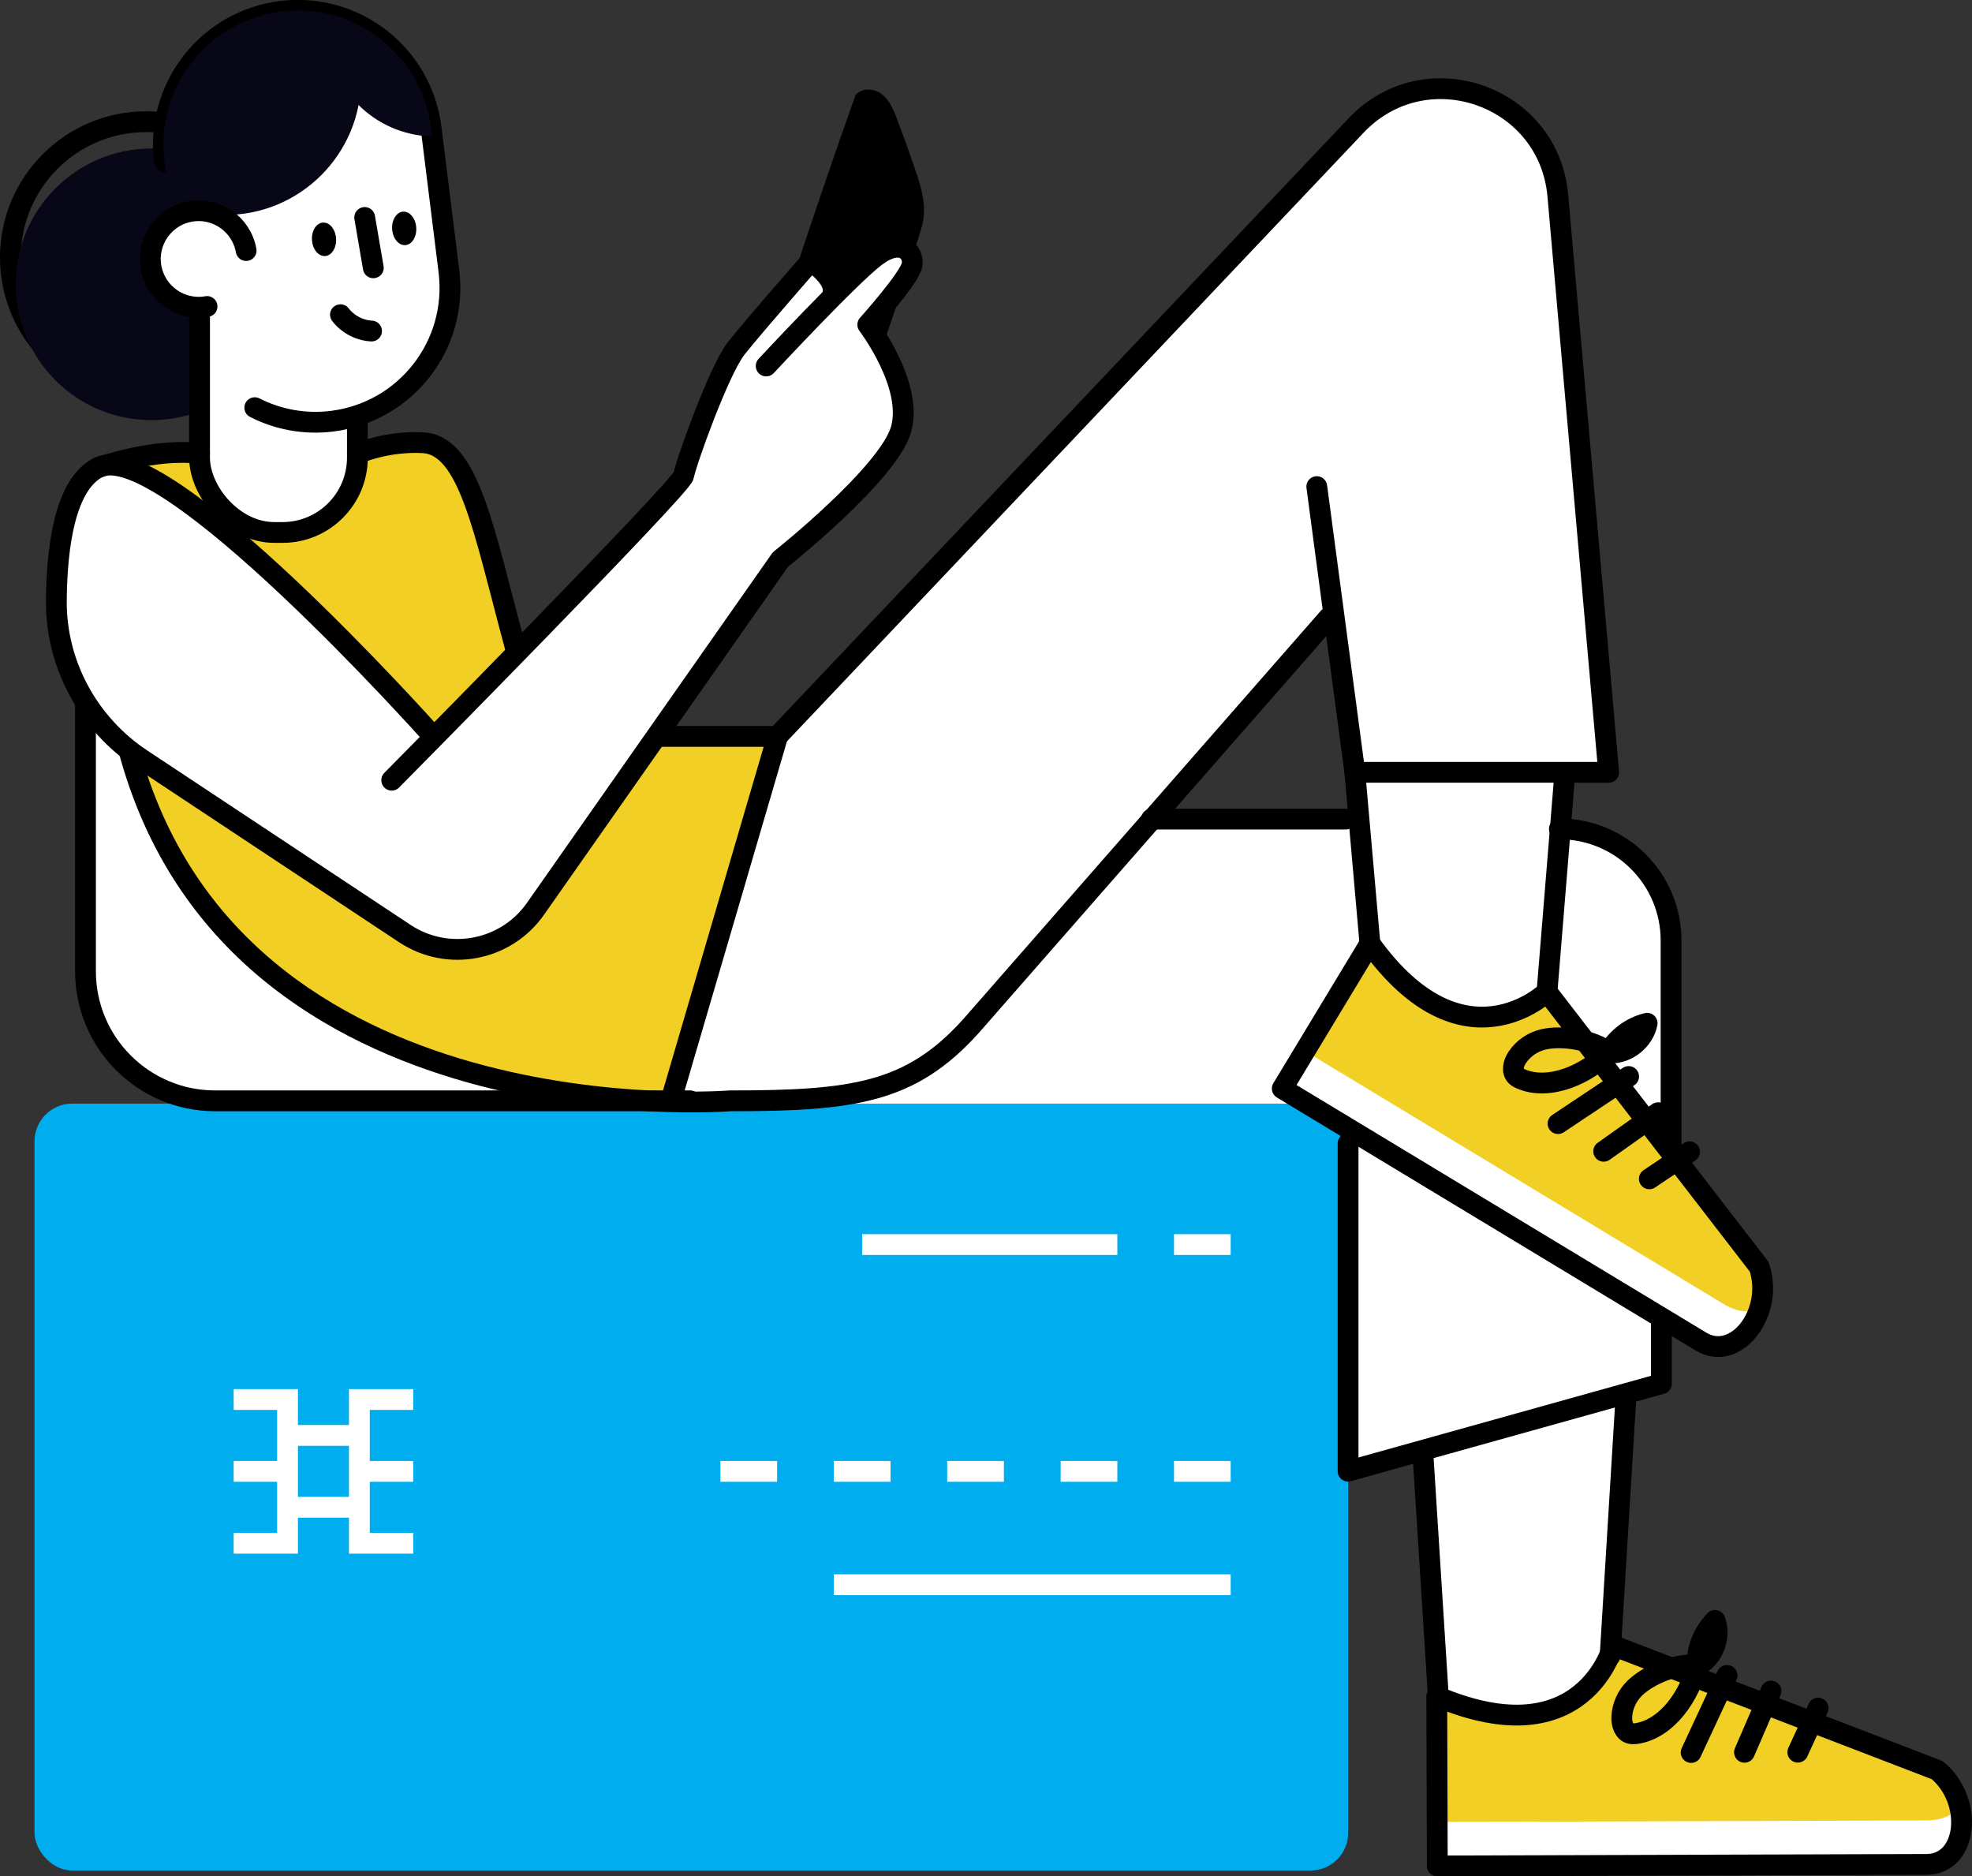 <?xml version="1.0" encoding="UTF-8"?><svg id="Layer_2" xmlns="http://www.w3.org/2000/svg" viewBox="0 0 189.64 180.42"><rect x="0" y="0" width="189.64" height="180.42" fill="#333333" stroke="none"/><defs><style>.cls-1{fill:#00aeef;}.cls-2{fill:#f1cf25;}.cls-3,.cls-4{fill:#fff;}.cls-5{fill:#080717;}.cls-6{stroke:#fff;}.cls-6,.cls-4,.cls-7{stroke-width:2px;}.cls-6,.cls-7{fill:none;}.cls-4,.cls-7{stroke:#000;stroke-linecap:round;stroke-linejoin:round;}</style></defs><g id="Layer_2-2"><g><path class="cls-3" d="M136.6,139.51l1.5,21.78s-.33,3.66,5.82,3.49c6.15-.17,10.31-1.5,11.47-8.15,1.16-6.65,1.16-22.45,1.16-22.45l-19.95,5.32Z"/><path class="cls-3" d="M110.49,78.82l39.74,.67s9.98,2.33,10.64,10.14c.66,7.81-1.16,43.23-1.16,43.23l-30.43,9.14,.17-35.25h-53.87s11.97-1.5,13.97-4.32c2-2.83,20.95-23.61,20.95-23.61Z"/><path class="cls-3" d="M130.78,74.17l1.16,15.46s2.66,7.81,8.15,7.98c5.49,.17,8.48-1.83,8.81-3.66,.33-1.83,1.5-20.28,1.5-20.28l-19.62,.5Z"/><path class="cls-3" d="M130.73,73.76l-3.6-27.03c-.04-.27-.29-.47-.56-.43-.27,.04-.47,.29-.43,.56l1.6,12.02c-.13,0-.25,.07-.34,.17l-34.4,39.29c-5.72,6.35-11.33,7.01-22.82,7.01-.09,0-1.98,.14-5.02,.08l10.06-34.35L130.96,12.24c2.98-3.01,7.31-3.99,11.29-2.56,3.99,1.44,6.7,4.95,7.07,9.17l4.84,54.9h-23.43Z"/><path class="cls-3" d="M9.07,62.14l-.85,31.24s-1.19,10.95,12.47,12.47c13.65,1.51,41.81,.41,41.81,.41,0,0-45-9.75-53.43-44.12Z"/><path class="cls-2" d="M13.47,72.8l25.45,16.96s2.81,2.42,6.31,1.37,5.42-2.47,6.27-3.75c.85-1.27,12.18-16.57,12.18-16.57l10.86,.23-10.04,34.33s-39,4.32-51.02-32.57Z"/><path class="cls-2" d="M49.78,62.65l-5.14-16.35s-2.8-5.84-9.98-1.93c-2.35,1.28-2.8,5.78-2.8,5.78l-9.46-7.53-10.68,1.4,30.03,26.11,8.03-7.49Z"/><path d="M79.83,46.6c-.71,.19-1.15,.25-1.99-.89-.66-.89-1.28-1.83-1.86-2.77-1.07-1.72-1.99-3.54-2.39-5.53-.11-.33-.18-.67-.18-1.03,0-.64,.19-1.26,.38-1.87,.24-.76,.47-1.51,.71-2.27,.48-1.52,.97-3.04,1.46-4.56,1.98-6.11,4.06-12.19,6.21-18.25,.01-.04,.03-.07,.05-.1,0-.1,.04-.2,.13-.28,.49-.47,1.22-.53,1.84-.32,.69,.23,1.17,.81,1.51,1.43,.39,.71,.64,1.51,.93,2.27,.3,.79,.59,1.58,.86,2.38,.46,1.33,.98,2.68,1.24,4.07,.13,.67,.17,1.36,.09,2.03-.09,.69-.31,1.35-.51,2.01-1.93,6.32-4.63,13.37-6.28,19.79-.42,1.64-1.42,3.67-2.2,3.88Z"/><g><rect class="cls-1" x="3.32" y="106.12" width="126.33" height="73.74" rx="3.62" ry="3.62"/><polyline class="cls-6" points="22.47 134.57 27.65 134.57 27.65 148.39 22.47 148.39"/><line class="cls-6" x1="27.65" y1="141.48" x2="22.47" y2="141.48"/><polyline class="cls-6" points="39.74 134.57 34.56 134.57 34.56 148.39 39.74 148.39"/><line class="cls-6" x1="34.56" y1="141.48" x2="39.74" y2="141.48"/><line class="cls-6" x1="27.65" y1="138.02" x2="34.56" y2="138.02"/><line class="cls-6" x1="27.65" y1="144.93" x2="34.56" y2="144.93"/><line class="cls-6" x1="118.35" y1="119.67" x2="112.9" y2="119.67"/><line class="cls-6" x1="107.45" y1="119.67" x2="82.91" y2="119.67"/><line class="cls-6" x1="118.35" y1="141.48" x2="112.9" y2="141.48"/><line class="cls-6" x1="118.35" y1="152.38" x2="80.18" y2="152.38"/><line class="cls-6" x1="107.45" y1="141.48" x2="102" y2="141.48"/><line class="cls-6" x1="96.54" y1="141.48" x2="91.09" y2="141.48"/><line class="cls-6" x1="85.64" y1="141.48" x2="80.18" y2="141.48"/><line class="cls-6" x1="74.73" y1="141.48" x2="69.28" y2="141.48"/></g><path class="cls-7" d="M8.22,67.55v25.83c0,6.89,5.58,12.47,12.47,12.47h45.68"/><path class="cls-3" d="M88.24,25.5c.1-.82-.26-1.6-.92-1.99-.52-.3-1.64-.6-3.43,.74-.74,.56-1.97,1.71-3.34,3.06-.41-1.39-2.09-2.49-2.32-2.63-.22-.14-.5-.09-.67,.1-.22,.26-5.52,6.29-7.19,8.41-1.71,2.17-4.85,10.92-5.13,12.39-.76,1.29-13.16,14.07-23.49,24.56-.01-.01-.01-.03-.03-.04-2.65-2.97-26.09-28.88-32.52-25.6-6.52,3.34-3.55,19.09-2.39,21.19,.65,1.16,1.4,2.57,2.34,3.74l29.48,20.79c1.67,1.1,3.53,1.63,5.38,1.63,3.05,0,6.03-1.45,7.93-4.15l23.51-33.52c.94-.75,10.5-8.47,11.71-12.73,1.12-3.9-2.08-8.82-3.03-10.18,1.08-1.22,3.97-4.58,4.12-5.77Z"/><path class="cls-7" d="M12.42,72.22c10.16,37.48,57.79,33.63,57.79,33.63,11.84,0,17.35-.74,23.15-7.17l34.41-39.29"/><path class="cls-7" d="M126.63,46.79l3.66,27.47h24.41l-4.89-55.45c-.84-9.55-12.47-13.74-19.22-6.93l-55.84,58.93h-11.09"/><g><path class="cls-3" d="M131.74,90.72l-8.43,13.95,40.27,24.33c3.38,2.04,7.08-2.82,5.59-7.2l-20.4-26.43s-8.04,7.84-17.03-4.65Z"/><path class="cls-2" d="M131.51,91.09l-6.02,9.97,40.27,24.33c3.38,2.04,5.74-.59,3.81-4.25l-20.4-25.17s-7.77,6.13-17.66-4.88Z"/><path class="cls-7" d="M131.74,90.72l-8.43,13.95,40.27,24.33c3.38,2.04,7.08-2.82,5.59-7.2l-20.4-26.43s-8.04,7.84-17.03-4.65Z"/><line class="cls-7" x1="149.83" y1="108.04" x2="156.62" y2="103.51"/><line class="cls-7" x1="154.22" y1="110.7" x2="159.46" y2="106.99"/><line class="cls-7" x1="158.61" y1="113.35" x2="162.48" y2="110.75"/><path class="cls-7" d="M154.73,101.09c-.03-.06-.13,.02-.1,.08,.03,.06,.11,.07,.18,.08,1.67,.06,3.28-1.23,3.59-2.86-1.54,.37-2.91,1.4-3.7,2.78-1.49-1.16-4.42-1.65-6.26-1.23-1.02,.23-1.95,.86-2.53,1.73-.37,.55-.57,1.36-.09,1.81,.13,.12,.3,.2,.46,.27,2.75,1.17,6.4-.48,8.46-2.66Z"/></g><g><path class="cls-3" d="M138.17,163.12l.05,16.3,47.05-.15c3.95-.01,4.59-6.09,1.03-9.06l-31.17-11.98s-2.8,10.88-16.96,4.88Z"/><path class="cls-2" d="M138.17,163.55l.04,11.64,47.05-.15c3.95-.01,4.59-3.49,1.04-5.61l-30.51-10.9s-3.45,9.28-17.62,5.01Z"/><path class="cls-7" d="M138.17,163.12l.05,16.3,47.05-.15c3.95-.01,4.59-6.09,1.03-9.06l-31.17-11.98s-2.8,10.88-16.96,4.88Z"/><line class="cls-7" x1="162.63" y1="168.51" x2="166.08" y2="161.1"/><line class="cls-7" x1="167.76" y1="168.49" x2="170.31" y2="162.6"/><line class="cls-7" x1="172.89" y1="168.48" x2="174.84" y2="164.24"/><path class="cls-7" d="M163.2,160.02c-.06-.03-.1,.09-.04,.13,.06,.04,.13,0,.19-.03,1.45-.82,2.16-2.75,1.58-4.31-1.12,1.12-1.76,2.71-1.72,4.3-1.88-.22-4.63,.89-5.99,2.2-.75,.73-1.22,1.75-1.26,2.79-.03,.66,.22,1.46,.86,1.59,.18,.04,.36,.02,.54,0,2.96-.43,5.22-3.74,5.84-6.67Z"/></g><line class="cls-7" x1="131.74" y1="90.72" x2="130.29" y2="74.26"/><line class="cls-7" x1="148.77" y1="95.37" x2="150.43" y2="75.02"/><line class="cls-7" x1="138.28" y1="162.51" x2="136.83" y2="139.68"/><line class="cls-7" x1="154.84" y1="159.21" x2="156.38" y2="134.02"/><polyline class="cls-7" points="129.64 109.94 129.64 141.46 159.77 133.05 159.77 126.98"/><path class="cls-7" d="M160.7,110.05v-19.61c0-5.93-4.81-10.74-10.74-10.74h0"/><line class="cls-7" x1="129.41" y1="78.76" x2="110.73" y2="78.76"/><path class="cls-7" d="M41.33,70.44S15.7,41.76,9.44,44.96c-3.13,1.6-3.97,7.37-4.02,12.73-.07,6.16,3.07,11.92,8.21,15.32l25.29,16.75c4.15,2.75,9.73,1.69,12.58-2.38l23.55-33.58s10.38-8.24,11.6-12.51c1.22-4.27-3.2-10.07-3.2-10.07,0,0,4.12-4.58,4.27-5.8s-1.07-2.59-3.51-.76c-2.44,1.83-10.53,10.53-10.53,10.53"/><path class="cls-7" d="M37.67,75.02s27.92-28.23,28.08-29.3,3.36-10.07,5.04-12.21,7.17-8.39,7.17-8.39c0,0,2.44,1.53,2.14,3.05"/><line class="cls-7" x1="64.61" y1="105.5" x2="74.77" y2="70.82"/><circle class="cls-7" cx="14.06" cy="24.76" r="13.06"/><circle class="cls-5" cx="14.57" cy="27.34" r="13.06"/><rect class="cls-4" x="19.19" y="15.01" width="15.18" height="36.19" rx="7.2" ry="7.2"/><path class="cls-4" d="M24.5,39.2c2.22,1.13,4.79,1.63,7.44,1.3h0c7.08-.88,12.11-7.33,11.23-14.42l-1.71-13.76c-.88-7.08-7.33-12.11-14.42-11.23h0c-7.08,.88-12.11,7.33-11.23,14.42"/><path class="cls-5" d="M41.45,12.33l.1,.79c-5.61-.14-10.12-4.72-10.12-10.37,0-.48,.04-.94,.11-1.4,5.13,1.19,9.23,5.45,9.92,10.98Z"/><path class="cls-5" d="M27.04,1.1c2.23-.28,4.4,.03,6.36,.81,.84,1.72,1.32,3.65,1.32,5.7,0,7.21-5.85,13.06-13.06,13.06-1.81,0-3.54-.37-5.11-1.04l-.74-4.11c-.88-7.08,4.15-13.53,11.23-14.42Z"/><path class="cls-4" d="M23.67,24.09c-.45-2.52-2.86-4.21-5.38-3.76-2.52,.45-4.21,2.86-3.76,5.38s2.86,4.21,5.38,3.76"/><path class="cls-7" d="M35.73,31.83c-1.16-.06-2.28-.65-2.99-1.57"/><path class="cls-7" d="M35.9,25.75l-.83-4.84"/><path class="cls-4" d="M9.44,44.96s5.49-1.93,9.75-1.35"/><path d="M32.32,22.95c.05,.89-.43,1.64-1.07,1.67-.64,.03-1.2-.66-1.25-1.55-.05-.89,.43-1.64,1.07-1.67,.64-.03,1.2,.66,1.25,1.55Z"/><path d="M40.03,21.9c.05,.89-.43,1.64-1.07,1.67-.64,.03-1.2-.66-1.25-1.55-.05-.89,.43-1.64,1.07-1.67s1.2,.66,1.25,1.55Z"/><path class="cls-7" d="M34.37,43.62s2.78-1.24,6.3-1.05c4.44,.23,5.84,8.41,8.87,19.62"/></g></g></svg>
